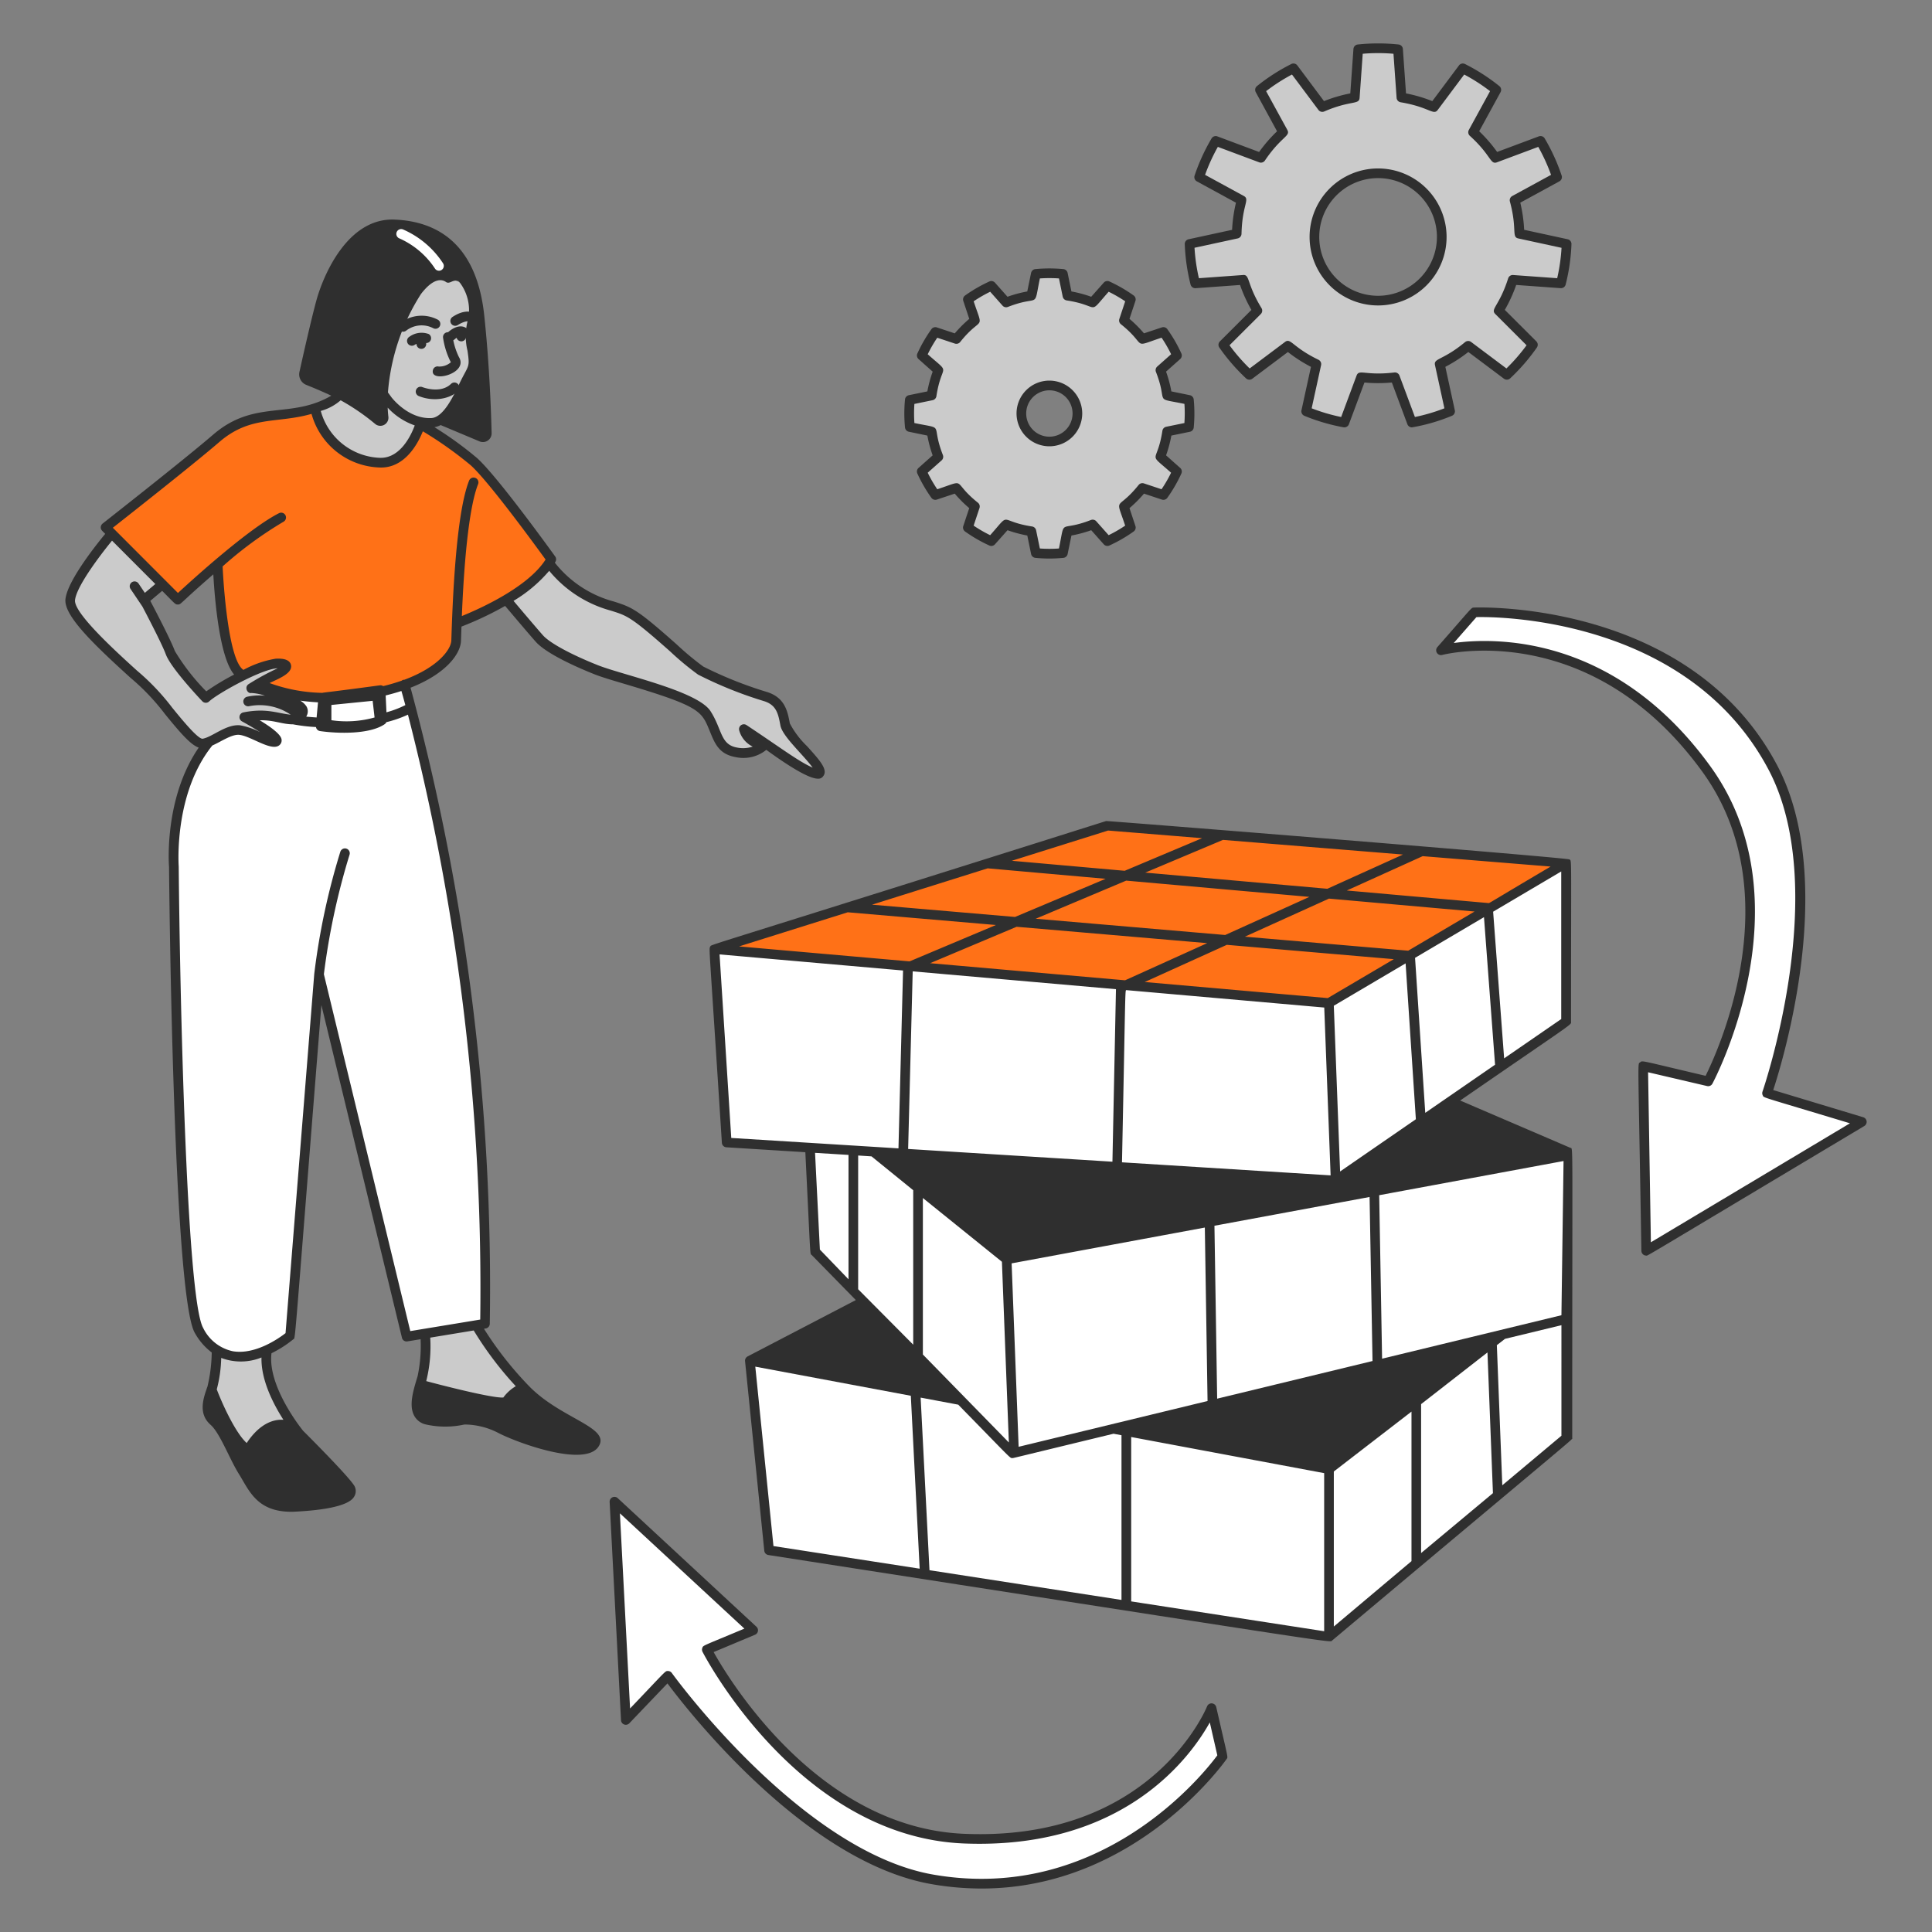 <?xml version="1.0" encoding="UTF-8"?>
<svg xmlns="http://www.w3.org/2000/svg" viewBox="0 0 200 200" id="Product-Bring-Solutions-To-Problems--Streamline-London">
  <rect x="0" y="0" width="200" height="200" fill="#808080" stroke="none"/>
  <desc>
    Product Bring Solutions To Problems Streamline Illustration: https://streamlinehq.com
  </desc>
  <g>
    <path d="M47.828 29.377a4.717 4.717 0 0 1 1.15 3.64 5.988 5.988 0 0 0 -0.089 3.219 3.223 3.223 0 0 1 -0.476 2.881c-0.647 1.139 -1.837 4.546 -3.718 4.66a4.284 4.284 0 0 1 -1.189 -0.1s-0.42 4.313 -4.328 4.185c-5.517 -0.18 -6.59 -5.679 -6.59 -5.679a12.731 12.731 0 0 0 2.444 -1.031c0.914 -0.565 6.702 -15.592 12.796 -11.775Z" fill="#cbcbcb" fill-rule="evenodd" stroke-width="1"></path>
    <path d="M41.42 33.448a3.62 3.62 0 0 1 3.907 -0.351 0.5 0.5 0 0 1 -0.488 0.873 2.617 2.617 0 0 0 -2.791 0.257 0.5 0.5 0 0 1 -0.628 -0.779Z" fill="#2f2f2f" stroke-width="1"></path>
    <path d="M46.845 32.809c1.965 -1.3 3.11 0.032 2.476 0.57a0.5 0.5 0 0 1 -0.7 -0.057c-0.16 -0.188 -0.829 0.065 -1.219 0.321a0.5 0.5 0 0 1 -0.557 -0.834Z" fill="#2f2f2f" stroke-width="1"></path>
    <path d="M44.815 38.316a0.494 0.494 0 0 1 0.6 -0.372 1.8 1.8 0 0 0 1.257 -0.444 8.125 8.125 0 0 1 -0.808 -2.552 0.5 0.5 0 0 1 0.989 -0.144 7.2 7.2 0 0 0 0.654 2.158c1.048 1.707 -3.017 2.738 -2.692 1.354Z" fill="#2f2f2f" stroke-width="1"></path>
    <path d="M47.374 64.479s7.568 -2.739 9.7 -6.583c0 0 -5.94 -8.274 -8.044 -10.132a43.061 43.061 0 0 0 -5.521 -3.858s-1.208 4.148 -4.251 3.987a7.089 7.089 0 0 1 -6.666 -5.682c-3.176 1.252 -6.582 0.04 -10.21 3.165 -3.108 2.677 -11.453 9.211 -11.453 9.211l7.48 7.492s1.818 -1.7 4.056 -3.61c0 0 0.34 10.058 2.781 11.487a16.73 16.73 0 0 0 10.682 2.1c4.15 -0.692 10.608 -1.837 11.283 -5.473Z" fill="#ff7117" fill-rule="evenodd" stroke-width="1"></path>
    <path d="M21.654 76.78c4.272 -5.2 5.218 -5.92 5.218 -5.92 5.174 1.933 10.2 2.173 15.008 0a234.326 234.326 0 0 1 8.32 66.17l-8.1 1.338 -9.074 -37.479 -2.986 37.379s-6.112 5.239 -9.438 -0.535C18.391 133.9 18 89.743 18 89.743s-0.618 -7.765 3.654 -12.963Z" fill="#ffffff" fill-rule="evenodd" stroke-width="1"></path>
    <path d="M56.826 58.3c-1.157 1.9 -4.428 3.781 -4.428 3.781s2.572 3.052 3.432 4.019 3.346 2.221 5.851 3.219S71.918 72 73.133 73.9s1 3.619 3.083 3.989a3.123 3.123 0 0 0 3.056 -0.909s5.043 3.709 5.549 3.065 -3.314 -3.8 -3.541 -5.017 -0.433 -2.415 -2.043 -2.916a41.631 41.631 0 0 1 -6.7 -2.689c-1.652 -1.056 -5.857 -5.434 -7.92 -6.255s-4.529 -0.933 -7.791 -4.868Z" fill="#cbcbcb" fill-rule="evenodd" stroke-width="1"></path>
    <path d="m16.817 60.487 -5.252 -5.26s-4.091 4.807 -4.3 6.852 6.6 7.6 8.282 9.3 4.391 5.758 5.479 5.592 2.558 -1.5 3.769 -1.391 3.464 1.645 3.828 1.156 -3.333 -2.5 -3.333 -2.5a8.64 8.64 0 0 1 2.94 -0.071c1.367 0.264 2.65 0.559 2.677 0.048a0.6 0.6 0 0 0 0.367 -0.865c-0.32 -0.62 -3.992 -2.166 -5.27 -2.109a15.926 15.926 0 0 1 2.4 -1.325c1.462 -0.663 1.759 -1.3 0.149 -1.227s-6.374 2.719 -7.249 3.562c0 0 -3.176 -3.347 -3.672 -4.688s-2.7 -5.484 -2.7 -5.484Z" fill="#cbcbcb" fill-rule="evenodd" stroke-width="1"></path>
    <path d="M27.626 139.854a5.181 5.181 0 0 1 -5.29 -0.153 26.893 26.893 0 0 1 -0.381 3.991c0.845 2.191 1.52 4.421 3.707 6.3 1.463 -2.339 3.025 -2.9 4.642 -2.48 -1.115 -1.58 -3.126 -4.893 -2.678 -7.658Z" fill="#cbcbcb" fill-rule="evenodd" stroke-width="1"></path>
    <path d="M44.024 138.036a12.933 12.933 0 0 1 -0.57 5.428l8.929 2.285 1.882 -2.057a35.285 35.285 0 0 1 -4.891 -6.377Z" fill="#cbcbcb" fill-rule="evenodd" stroke-width="1"></path>
    <path d="M83.544 77.243a9.219 9.219 0 0 1 -1.78 -2.353c-0.234 -1.254 -0.5 -2.676 -2.379 -3.26A41.055 41.055 0 0 1 72.8 69a30.312 30.312 0 0 1 -2.75 -2.291c-4.124 -3.663 -4.619 -3.84 -6.513 -4.442a11.583 11.583 0 0 1 -6.1 -4.018c0.021 -0.036 0.048 -0.071 0.068 -0.107a0.5 0.5 0 0 0 -0.031 -0.535c-0.244 -0.338 -6 -8.341 -8.119 -10.214a37.045 37.045 0 0 0 -4.381 -3.17 2.273 2.273 0 0 0 0.644 -0.22l4.032 1.692a0.9 0.9 0 0 0 1.242 -0.848c-0.054 -2.293 -0.226 -7.138 -0.762 -12.182 -0.739 -6.97 -4.407 -9.731 -9.283 -9.933s-7.381 5.793 -8.083 8.329c-0.52 1.891 -1.371 5.653 -1.764 7.439a1.172 1.172 0 0 0 0.707 1.344c0.685 0.274 1.655 0.68 2.586 1.116 -4.244 2.478 -7.936 0.336 -12.236 4.04 -3.063 2.639 -11.352 9.131 -11.435 9.2a0.506 0.506 0 0 0 -0.191 0.364c-0.017 0.275 0.139 0.377 0.461 0.7 -1 1.214 -3.929 4.9 -4.117 6.772 -0.175 1.702 2.943 4.686 6.725 8.122a23.126 23.126 0 0 1 3.563 3.742c1.548 1.9 2.634 3.18 3.507 3.493 -3.587 5.22 -3.094 12.078 -3.071 12.351 0.016 1.808 0.419 44.334 2.666 48.234a6.465 6.465 0 0 0 1.753 2.03 16.1 16.1 0 0 1 -0.441 3.529c-0.421 1.181 -1 2.8 0.323 3.958 0.966 0.847 1.966 3.549 2.925 5.082 1.035 1.648 1.825 3.92 5.407 3.92 0.142 0 0.289 0 0.44 -0.012 5.472 -0.28 5.982 -1.322 6.149 -1.665a1.091 1.091 0 0 0 -0.134 -1.149c-0.849 -1.212 -5.052 -5.4 -5.2 -5.546 -0.037 -0.045 -3.718 -4.545 -3.282 -8.038a11.512 11.512 0 0 0 2.255 -1.444c0.244 -0.208 -0.015 2.023 2.91 -34.6l8.339 34.44a0.493 0.493 0 0 0 0.568 0.376l1.364 -0.225a15.187 15.187 0 0 1 -0.309 3.826c-0.433 1.428 -0.941 3 -0.355 4.093a1.822 1.822 0 0 0 1.136 0.891 9.2 9.2 0 0 0 4.069 0.02 7.676 7.676 0 0 1 3.572 0.909c2.152 1.086 8.911 3.506 10.306 1.378 1.308 -2 -3.866 -2.846 -7.193 -6.26a36.286 36.286 0 0 1 -4.667 -5.938l0.183 -0.031a0.5 0.5 0 0 0 0.419 -0.48A237.972 237.972 0 0 0 42.5 71.191c3.68 -1.443 5.176 -3.5 5.222 -4.857l0.05 -1.47a34.027 34.027 0 0 0 4.518 -2.139c0.687 0.813 2.47 2.922 3.169 3.708 1.172 1.319 4.614 2.784 6.039 3.352 0.743 0.3 1.9 0.639 3.232 1.036 7.944 2.364 7.892 2.8 8.8 5 0.475 1.158 0.922 2.252 2.605 2.551a3.762 3.762 0 0 0 3.192 -0.747c3.348 2.433 4.729 2.985 5.355 2.985a0.6 0.6 0 0 0 0.539 -0.265c0.52 -0.667 -0.354 -1.636 -1.677 -3.102ZM43.583 30.43c1.343 -1.748 2.206 -1.5 2.573 -1.245 0.414 0.292 0.709 -0.328 1.333 -0.071a4.751 4.751 0 0 1 0.989 3.861 6.4 6.4 0 0 0 -0.083 3.334c0.274 1.84 0.106 1.42 -0.867 3.46 -0.612 1.285 -1.637 3.434 -2.862 3.508 -2.417 0.126 -4.124 -2.129 -4.141 -2.151l-0.366 -0.5a22.092 22.092 0 0 1 3.424 -10.196Zm-8.319 11.008a22.616 22.616 0 0 1 3.589 2.462 0.838 0.838 0 0 0 1.352 -0.755c-0.037 -0.31 -0.059 -0.626 -0.071 -0.945a6.893 6.893 0 0 0 2.8 1.839c-0.313 0.859 -1.445 3.46 -3.649 3.353a6.608 6.608 0 0 1 -6.08 -4.852 5.264 5.264 0 0 0 2.059 -1.102ZM17.838 73.272a24.082 24.082 0 0 0 -3.662 -3.855c-2.125 -1.929 -6.546 -5.941 -6.41 -7.288 0.142 -1.408 2.56 -4.609 3.832 -6.161l4.481 4.488 -1.086 0.917 -0.654 -0.971a0.5 0.5 0 0 0 -0.829 0.559l1.229 1.825c0.587 1.116 2.045 3.918 2.427 4.951 0.516 1.4 3.445 4.508 3.777 4.858a0.5 0.5 0 0 0 0.709 0.016c0.806 -0.775 5.493 -3.4 7.089 -3.427a25.441 25.441 0 0 0 -3.023 1.648c-0.442 0.312 -0.111 1 0.311 0.907a5.124 5.124 0 0 1 1.4 0.281 5.876 5.876 0 0 0 -1.868 0.112 0.5 0.5 0 0 0 0.255 0.967 5.7 5.7 0 0 1 4.277 0.885c-1.4 -0.139 -2.524 -0.712 -4.907 -0.235a0.5 0.5 0 0 0 -0.135 0.929c0.632 0.343 1.309 0.745 1.872 1.111a7.555 7.555 0 0 0 -2.082 -0.708c-1.458 -0.126 -2.886 1.241 -3.882 1.394 -0.518 -0.011 -2.147 -2.009 -3.121 -3.203Zm-1.05 -12.106c1.361 1.364 1.341 1.413 1.618 1.413 0.357 0 0.117 -0.042 3.676 -3.123 0.152 2.674 0.652 8.627 2.157 10.374a25.436 25.436 0 0 0 -2.886 1.739 22.062 22.062 0 0 1 -3.253 -4.178c-0.421 -1.139 -1.992 -4.146 -2.542 -5.19Zm12.551 85.81c-1.61 -0.1 -2.915 1.056 -3.8 2.405 -1.078 -0.959 -2.406 -3.738 -3.1 -5.553a13.8 13.8 0 0 0 0.46 -3.259 5.7 5.7 0 0 0 4.17 -0.043c-0.062 2.322 1.221 4.812 2.27 6.45Zm24.055 -3.476a4.244 4.244 0 0 0 -1.291 1.172c-1.194 0.08 -6.823 -1.386 -7.979 -1.7a14.932 14.932 0 0 0 0.415 -4.5l4.5 -0.742a35.845 35.845 0 0 0 4.355 5.77Zm-3.681 -6.9c-3.07 0.507 5.482 -0.9 -7.24 1.194l-8.945 -36.941a72.684 72.684 0 0 1 2.658 -12.376 0.5 0.5 0 0 0 -0.956 -0.3 71.911 71.911 0 0 0 -2.7 12.654l-2.971 37.174c-0.638 0.5 -3.122 2.274 -5.462 1.874a4.443 4.443 0 0 1 -3.062 -2.405c-1.757 -3.048 -2.424 -35.5 -2.534 -47.778 -0.006 -0.076 -0.537 -7.542 3.478 -12.52 0.949 -0.424 2 -1.171 2.776 -1.107 1.264 0.118 3.553 1.928 4.276 0.956a0.634 0.634 0 0 0 0.107 -0.524c-0.1 -0.443 -0.854 -1.093 -2.254 -1.941 1.5 -0.029 2.276 0.419 3.455 0.424a17.434 17.434 0 0 0 2.372 0.279 0.493 0.493 0 0 0 0.413 0.416c1.835 0.27 5.16 0.359 6.709 -0.72a0.5 0.5 0 0 0 0.163 -0.2 12.118 12.118 0 0 0 2.235 -0.778 238.729 238.729 0 0 1 7.482 62.619ZM31.722 73.121a1.963 1.963 0 0 0 -0.636 -0.59c0.6 0.085 1.21 0.139 1.834 0.175l-0.145 1.567c-0.408 -0.027 -0.767 -0.058 -1.076 -0.089a1.01 1.01 0 0 0 0.023 -1.063Zm2.584 1.436v-1.58l4.27 -0.428 0.2 1.723a10.79 10.79 0 0 1 -4.47 0.285Zm5.619 -2.565q0.868 -0.212 1.629 -0.462c0.1 0.336 0.234 0.827 0.406 1.462a10.383 10.383 0 0 1 -1.955 0.745Zm7.886 -8.22c0.354 -8.612 1.1 -12.184 1.68 -13.649a0.5 0.5 0 1 0 -0.929 -0.371c-1.391 3.495 -1.72 12.8 -1.841 16.549 -0.03 0.914 -1.334 2.756 -4.871 4.069a0.354 0.354 0 0 0 -0.259 0.088 19.88 19.88 0 0 1 -1.926 0.569 0.486 0.486 0 0 0 -0.33 -0.084c-5.328 0.722 -5.859 0.74 -5.96 0.781a16.762 16.762 0 0 1 -5.466 -1.014c0.839 -0.426 2.426 -0.984 2.211 -1.886 -0.166 -0.695 -1.2 -0.653 -1.586 -0.636a10.624 10.624 0 0 0 -3.334 1.158c-1.554 -1 -2.074 -8.873 -2.154 -10.711a40.26 40.26 0 0 1 6.3 -4.624 0.5 0.5 0 0 0 -0.449 -0.893c-3.14 1.579 -8.967 6.872 -10.476 8.267l-6.741 -6.752c1.771 -1.392 8.359 -6.58 11.027 -8.878 3.218 -2.772 5.962 -1.882 9.543 -2.91a7.56 7.56 0 0 0 6.981 5.548c2.667 0.154 4.049 -2.513 4.542 -3.744A39.63 39.63 0 0 1 48.7 48.14c1.829 1.614 6.746 8.358 7.778 9.784 -1.836 2.893 -6.921 5.141 -8.667 5.848ZM77.28 75.06a0.5 0.5 0 0 0 -0.76 0.541 2.637 2.637 0 0 0 1.4 1.687 3.14 3.14 0 0 1 -1.616 0.1c-1.748 -0.312 -1.52 -1.843 -2.749 -3.766 -1.345 -2.105 -9.146 -3.755 -11.688 -4.771 -2.788 -1.111 -4.958 -2.293 -5.662 -3.086 -0.649 -0.731 -2.3 -2.681 -3.045 -3.564a14.72 14.72 0 0 0 3.693 -3.111 12.5 12.5 0 0 0 6.382 4.122c1.659 0.528 2 0.551 6.154 4.238a29.817 29.817 0 0 0 2.875 2.385 41.761 41.761 0 0 0 6.825 2.746c1.3 0.405 1.475 1.324 1.7 2.529 0.209 1.119 2.387 3.041 3.336 4.353 -1.444 -0.63 -3.16 -1.951 -6.845 -4.403Z" fill="#2f2f2f" stroke-width="1"></path>
    <path d="m73.93 98.213 1.3 20.022 62.963 3.854 23.933 -16.315V89.362l-24.55 14.618Z" fill="#ffffff" fill-rule="evenodd" stroke-width="1"></path>
    <path d="m74.026 98.2 40.749 -12.737 47.52 4.162 -24.941 14.349Z" fill="#ff7117" fill-rule="evenodd" stroke-width="1"></path>
    <path d="m137.578 152.083 18 -13.947 6.563 -1.59 0.154 12.323 -24.717 20.531 -57.962 -8.911 -1.99 -19.623Z" fill="#ffffff" fill-rule="evenodd" stroke-width="1"></path>
    <path d="m90.522 119.32 -6.581 -0.42 0.676 10.809 20.209 20.726 57.315 -13.889 0.154 -17.07 -57.995 11.17Z" fill="#ffffff" fill-rule="evenodd" stroke-width="1"></path>
    <path d="m162.57 118.825 -11.414 -4.9c12.107 -8.349 11.477 -7.789 11.477 -8.169 0 -17.8 0.086 -16.566 -0.166 -16.788 -0.21 -0.184 -47.839 -4.013 -47.967 -3.973 -43.07 13.6 -40.811 12.731 -40.972 13s-0.137 -0.663 1.2 20.306a0.5 0.5 0 0 0 0.468 0.466l8.173 0.51c0.566 11.411 0.466 10.447 0.654 10.638l4.572 4.667 -11.2 5.833a0.5 0.5 0 0 0 -0.267 0.494l1.99 19.623a0.5 0.5 0 0 0 0.422 0.443c60.294 9.371 58.091 9.078 58.36 8.852 26.318 -22.089 24.857 -20.76 24.857 -20.972 0 -31.705 0.104 -29.906 -0.187 -30.03Zm-15.028 -3.625 -1.056 -16.044 7.136 -4.212 1.146 15.274Zm-20.71 -18.41 -19.615 -1.683 9.366 -3.945 18.967 1.683Zm10.745 -3.766 15.069 1.337 -6.87 4.055 -16.907 -1.451Zm-12.61 4.61 -8.5 3.846 -20.18 -1.771 8.95 -3.769Zm-9.443 4.767 -0.365 17.858 -21.148 -1.318 0.472 -18.386Zm-11.088 46.923 -8.9 -9.106v-16.2l8.183 6.6Zm-9.9 -26.113V139.2l-5.7 -5.739v-13.843l1.385 0.09Zm4.661 22.2c5.721 5.84 5.325 5.527 5.624 5.527 0.1 0 -0.6 0.159 10.451 -2.518l0.825 0.154v17.05l-19.877 -3.077 -0.915 -17.867Zm6.252 4.36 -0.725 -18.988 20 -3.707 0.282 17.957Zm10.7 -29.448c0.394 -19.235 0.3 -17.74 0.482 -17.822l20.456 1.8 0.658 17.373Zm21.3 -17 -18.949 -1.664 8.5 -3.85 17.287 1.484Zm8.059 -3.595 1.062 16.135 -7.843 5.409 -0.651 -17.158Zm16.111 5.763 -5.911 4.071 -1.139 -15.183 7.05 -4.166Zm-1.1 -15.784c-6.607 3.9 -6.335 3.806 -6.435 3.778l-14.663 -1.3 7.856 -3.556ZM126.6 86.945l18.636 1.517 -7.828 3.543 -18.853 -1.672Zm-11.891 -0.968 9.732 0.792 -8.015 3.375 -11.686 -1.037Zm-12.463 3.913 12.209 1.083 -9.379 3.95 -14.808 -1.271Zm-14.487 4.55 15.341 1.316 -8.942 3.766 -17.65 -1.549Zm-2.885 34.915 -0.5 -10.012 3.463 0.213v12.876ZM75.7 117.8l-1.211 -19 18.994 1.667 -0.474 18.412Zm2.488 23.675 16.1 3.014 0.916 17.9 -15.136 -2.34Zm58.889 27.389 -19.977 -3.088v-17.017l19.977 3.739ZM126 144.789l-0.281 -17.9 16.059 -2.977 0.305 16.98Zm12.077 23.588v-16.049l8.04 -6.2v15.481Zm9.036 -7.605v-15.418l6.869 -5.35 0.567 14.566Zm14.526 -12.146 -6.122 5.131 -0.564 -14.506 0.843 -0.653 5.843 -1.416Zm0 -12.475 -18.565 4.5 -0.3 -16.924 19.084 -3.538Z" fill="#2f2f2f" stroke-width="1"></path>
    <path d="M149.172 67.316s15.479 -4.221 27.452 12.269c10.188 14.033 0.206 32.359 0.206 32.359l-6.732 -1.579 0.318 19.111 22.32 -13.34 -9.81 -2.965s7.324 -21.027 0.585 -33.746c-9.04 -17.062 -30.9 -16.032 -30.9 -16.032Z" fill="#ffffff" fill-rule="evenodd" stroke-width="1"></path>
    <path d="M125.414 176.831s-5.582 14.346 -25.64 13.5c-17.069 -0.717 -26.6 -19.565 -26.6 -19.565l4.8 -2.008 -14.364 -13.302 1.176 22.588 4.358 -4.561s13.359 18.635 27.4 21.07c19.03 3.3 30.006 -12.733 30.006 -12.733Z" fill="#ffffff" fill-rule="evenodd" stroke-width="1"></path>
    <path d="M170.416 129.977a0.5 0.5 0 0 1 -0.5 -0.493c-0.342 -20.7 -0.415 -19.28 -0.132 -19.508 0.265 -0.215 -0.091 -0.219 6.779 1.392 1.267 -2.544 8.791 -18.908 -0.344 -31.489 -11.617 -16 -26.763 -12.122 -26.916 -12.08a0.5 0.5 0 0 1 -0.507 -0.812c3.694 -4.2 3.486 -4.079 3.788 -4.092 0.219 -0.017 22.285 -0.848 31.369 16.295 6.269 11.833 0.7 30.324 -0.389 33.653l9.317 2.814a0.5 0.5 0 0 1 0.112 0.907c-23.893 14.282 -22.364 13.413 -22.577 13.413Zm0.193 -18.977 0.291 17.6 20.607 -12.317c-9.484 -2.866 -8.89 -2.617 -9.027 -2.889a0.5 0.5 0 0 1 -0.027 -0.39c0.072 -0.209 7.173 -20.971 0.615 -33.349 -8.318 -15.7 -27.983 -15.83 -30.229 -15.771l-2.348 2.68c4.19 -0.575 16.634 -0.914 26.536 12.723 10.256 14.126 0.342 32.706 0.241 32.893a0.494 0.494 0 0 1 -0.554 0.247Z" fill="#2f2f2f" stroke-width="1"></path>
    <path d="M101.61 195.5a30.027 30.027 0 0 1 -5.147 -0.45c-12.978 -2.25 -25.112 -17.763 -27.369 -20.786l-3.947 4.131a0.5 0.5 0 0 1 -0.86 -0.32l-1.177 -22.593a0.5 0.5 0 0 1 0.84 -0.393L78.308 168.4a0.5 0.5 0 0 1 -0.147 0.828l-4.287 1.795C75.5 173.924 84.725 189.2 99.8 189.835c19.435 0.826 25.1 -13.046 25.153 -13.186a0.5 0.5 0 0 1 0.953 0.071c1.256 5.5 1.238 5.13 1.066 5.383 -0.106 0.148 -9.38 13.397 -25.362 13.397Zm-32.466 -22.518a0.5 0.5 0 0 1 0.406 0.209c0.133 0.185 13.4 18.5 27.084 20.87 17.432 3.02 28.12 -10.636 29.383 -12.349l-0.779 -3.406c-1.986 3.566 -8.913 13.2 -25.485 12.529 -17.164 -0.722 -26.932 -19.648 -27.028 -19.84a0.5 0.5 0 0 1 -0.023 -0.4c0.1 -0.283 -0.027 -0.161 4.356 -2L64.173 156.66l1.052 20.2c3.815 -3.993 3.613 -3.878 3.919 -3.878Z" fill="#2f2f2f" stroke-width="1"></path>
    <path d="M140.6 5.109a19.565 19.565 0 0 1 4.12 0l0.353 4.986a14.592 14.592 0 0 1 3.361 0.987l2.993 -4a19.59 19.59 0 0 1 3.466 2.227l-2.4 4.386a14.622 14.622 0 0 1 2.294 2.647l4.682 -1.75a19.469 19.469 0 0 1 1.711 3.747l-4.388 2.393a14.671 14.671 0 0 1 0.5 3.467l4.885 1.059a19.57 19.57 0 0 1 -0.586 4.078l-4.986 -0.36a14.581 14.581 0 0 1 -1.455 3.186l3.537 3.532a19.521 19.521 0 0 1 -2.7 3.114l-4 -3a14.664 14.664 0 0 1 -2.947 1.892l1.066 4.884a19.509 19.509 0 0 1 -3.953 1.16l-1.743 -4.684a14.661 14.661 0 0 1 -3.5 0l-1.744 4.684a19.5 19.5 0 0 1 -3.952 -1.16l1.065 -4.884a14.685 14.685 0 0 1 -2.946 -1.893l-4 3a19.623 19.623 0 0 1 -2.7 -3.114l3.537 -3.532a14.628 14.628 0 0 1 -1.455 -3.186l-4.985 0.36a19.571 19.571 0 0 1 -0.587 -4.078l4.885 -1.059a14.724 14.724 0 0 1 0.5 -3.467l-4.389 -2.393a19.534 19.534 0 0 1 1.712 -3.747l4.682 1.75a14.655 14.655 0 0 1 2.293 -2.647l-2.4 -4.386a19.517 19.517 0 0 1 3.466 -2.227l2.993 4a14.608 14.608 0 0 1 3.363 -0.987Zm2.06 12.829a6.591 6.591 0 1 0 6.591 6.591 6.594 6.594 0 0 0 -6.593 -6.591Z" fill="#cbcbcb" fill-rule="evenodd" stroke-width="1"></path>
    <path d="M107.229 28.361a14.465 14.465 0 0 1 2.807 0l0.462 2.25a12.32 12.32 0 0 1 2.615 0.7l1.526 -1.718a14.473 14.473 0 0 1 2.43 1.4l-0.724 2.18a12.329 12.329 0 0 1 1.914 1.914l2.18 -0.725a14.505 14.505 0 0 1 1.4 2.431l-1.718 1.525a12.32 12.32 0 0 1 0.7 2.615l2.251 0.462a14.625 14.625 0 0 1 0 2.807l-2.251 0.462a12.32 12.32 0 0 1 -0.7 2.615l1.718 1.526a14.536 14.536 0 0 1 -1.4 2.43l-2.18 -0.725a12.329 12.329 0 0 1 -1.914 1.914l0.724 2.181a14.536 14.536 0 0 1 -2.43 1.4l-1.526 -1.705a12.32 12.32 0 0 1 -2.615 0.7l-0.462 2.25a14.465 14.465 0 0 1 -2.807 0l-0.462 -2.25a12.311 12.311 0 0 1 -2.614 -0.7l-1.526 1.718a14.505 14.505 0 0 1 -2.431 -1.4l0.725 -2.181a12.292 12.292 0 0 1 -1.915 -1.914l-2.18 0.725a14.606 14.606 0 0 1 -1.4 -2.43l1.718 -1.526a12.38 12.38 0 0 1 -0.7 -2.615l-2.249 -0.462a14.309 14.309 0 0 1 0 -2.807l2.249 -0.462a12.38 12.38 0 0 1 0.7 -2.615L95.423 36.8a14.575 14.575 0 0 1 1.4 -2.431l2.18 0.725a12.292 12.292 0 0 1 1.915 -1.914L100.2 31a14.442 14.442 0 0 1 2.431 -1.4l1.526 1.718a12.353 12.353 0 0 1 2.617 -0.7Zm1.4 11.54a2.9 2.9 0 1 0 2.9 2.9 2.9 2.9 0 0 0 -2.896 -2.901Z" fill="#cbcbcb" fill-rule="evenodd" stroke-width="1"></path>
    <path d="M142.658 17.438a7.091 7.091 0 1 0 7.092 7.091 7.1 7.1 0 0 0 -7.092 -7.091Zm0 13.182a6.091 6.091 0 1 1 6.092 -6.091 6.1 6.1 0 0 1 -6.092 6.091Z" fill="#2f2f2f" stroke-width="1"></path>
    <path d="m162.28 24.766 -4.5 -0.977a15.219 15.219 0 0 0 -0.4 -2.808l4.046 -2.208a0.5 0.5 0 0 0 0.235 -0.6 20.05 20.05 0 0 0 -1.755 -3.844 0.5 0.5 0 0 0 -0.606 -0.214l-4.317 1.614a15.276 15.276 0 0 0 -1.858 -2.143l2.212 -4.044a0.5 0.5 0 0 0 -0.125 -0.63 20.056 20.056 0 0 0 -3.555 -2.285 0.5 0.5 0 0 0 -0.625 0.147l-2.76 3.694a15.1 15.1 0 0 0 -2.722 -0.8l-0.325 -4.6a0.5 0.5 0 0 0 -0.446 -0.462 20.158 20.158 0 0 0 -4.225 0 0.5 0.5 0 0 0 -0.446 0.462l-0.326 4.6a15.127 15.127 0 0 0 -2.722 0.8l-2.76 -3.694a0.5 0.5 0 0 0 -0.625 -0.147 20.12 20.12 0 0 0 -3.554 2.285 0.5 0.5 0 0 0 -0.125 0.63l2.204 4.048a15.268 15.268 0 0 0 -1.857 2.143l-4.318 -1.614a0.5 0.5 0 0 0 -0.605 0.214 20.079 20.079 0 0 0 -1.756 3.843 0.5 0.5 0 0 0 0.235 0.6l4.047 2.208a15.171 15.171 0 0 0 -0.4 2.808l-4.506 0.977a0.5 0.5 0 0 0 -0.393 0.506 20.015 20.015 0 0 0 0.6 4.183 0.507 0.507 0 0 0 0.521 0.376l4.6 -0.333a15.057 15.057 0 0 0 1.178 2.581l-3.263 3.258a0.5 0.5 0 0 0 -0.056 0.64 20.153 20.153 0 0 0 2.767 3.192 0.5 0.5 0 0 0 0.641 0.035l3.688 -2.766a15.226 15.226 0 0 0 2.387 1.535l-0.983 4.5a0.5 0.5 0 0 0 0.3 0.568 20.132 20.132 0 0 0 4.054 1.19 0.508 0.508 0 0 0 0.558 -0.317l1.608 -4.32a15.276 15.276 0 0 0 2.837 0l1.608 4.32a0.5 0.5 0 0 0 0.468 0.325 19.189 19.189 0 0 0 4.143 -1.2 0.5 0.5 0 0 0 0.3 -0.568l-0.982 -4.5A15.171 15.171 0 0 0 152 36.438l3.689 2.766a0.5 0.5 0 0 0 0.641 -0.035 20.147 20.147 0 0 0 2.766 -3.192 0.5 0.5 0 0 0 -0.056 -0.64l-3.262 -3.258a15.14 15.14 0 0 0 1.178 -2.581l4.6 0.333a0.5 0.5 0 0 0 0.521 -0.376 20.1 20.1 0 0 0 0.6 -4.183 0.5 0.5 0 0 0 -0.397 -0.506ZM161.2 28.8l-4.563 -0.33a0.5 0.5 0 0 0 -0.513 0.347c-0.914 2.87 -1.864 3.16 -1.332 3.692l3.237 3.233a19.049 19.049 0 0 1 -2.084 2.4l-3.66 -2.744a0.5 0.5 0 0 0 -0.619 0.016c-2.315 1.916 -3.276 1.653 -3.116 2.385l0.975 4.469a19 19 0 0 1 -3.053 0.9l-1.6 -4.288a0.5 0.5 0 0 0 -0.528 -0.322c-3.009 0.362 -3.646 -0.385 -3.912 0.322l-1.595 4.288a19.007 19.007 0 0 1 -3.054 -0.9l0.976 -4.469a0.5 0.5 0 0 0 -0.271 -0.557c-2.716 -1.314 -2.864 -2.3 -3.464 -1.844l-3.66 2.744a19.057 19.057 0 0 1 -2.085 -2.4l3.238 -3.233a0.5 0.5 0 0 0 0.073 -0.615c-1.566 -2.562 -1.178 -3.491 -1.918 -3.424l-4.562 0.33a19.1 19.1 0 0 1 -0.454 -3.151l4.471 -0.968a0.5 0.5 0 0 0 0.394 -0.477c0.071 -3.017 0.9 -3.559 0.238 -3.917l-4.01 -2.187a19.079 19.079 0 0 1 1.322 -2.895l4.284 1.6a0.5 0.5 0 0 0 0.59 -0.189c1.69 -2.5 2.678 -2.508 2.318 -3.168l-2.195 -4.012a19.016 19.016 0 0 1 2.677 -1.721l2.739 3.665a0.5 0.5 0 0 0 0.6 0.159c2.765 -1.188 3.609 -0.665 3.662 -1.411l0.323 -4.563a19.006 19.006 0 0 1 3.183 0l0.323 4.563a0.5 0.5 0 0 0 0.416 0.458c2.984 0.5 3.39 1.4 3.844 0.794l2.739 -3.665a19.048 19.048 0 0 1 2.677 1.721l-2.195 4.012a0.5 0.5 0 0 0 0.1 0.611c2.227 2.022 2.1 3.006 2.8 2.746l4.286 -1.6a19.079 19.079 0 0 1 1.322 2.895l-4.016 2.191a0.5 0.5 0 0 0 -0.244 0.568c0.782 2.9 0.143 3.667 0.875 3.826l4.471 0.969a19.037 19.037 0 0 1 -0.45 3.146Z" fill="#2f2f2f" stroke-width="1"></path>
    <path d="M123.573 41.353a0.5 0.5 0 0 0 -0.4 -0.443l-1.915 -0.393a12.9 12.9 0 0 0 -0.548 -2.047l1.461 -1.3a0.5 0.5 0 0 0 0.123 -0.581 14.994 14.994 0 0 0 -1.452 -2.515 0.5 0.5 0 0 0 -0.564 -0.183l-1.855 0.616a12.861 12.861 0 0 0 -1.5 -1.5l0.616 -1.856a0.5 0.5 0 0 0 -0.184 -0.564 15.1 15.1 0 0 0 -2.512 -1.451 0.5 0.5 0 0 0 -0.581 0.123l-1.3 1.462a12.791 12.791 0 0 0 -2.048 -0.549l-0.394 -1.915a0.5 0.5 0 0 0 -0.442 -0.4 15.448 15.448 0 0 0 -2.9 0 0.5 0.5 0 0 0 -0.442 0.4l-0.394 1.915a12.807 12.807 0 0 0 -2.047 0.549L103 29.262a0.5 0.5 0 0 0 -0.581 -0.123 15.02 15.02 0 0 0 -2.514 1.451 0.5 0.5 0 0 0 -0.184 0.565l0.617 1.855a12.792 12.792 0 0 0 -1.5 1.5l-1.855 -0.616a0.5 0.5 0 0 0 -0.564 0.183 15.063 15.063 0 0 0 -1.452 2.515 0.5 0.5 0 0 0 0.123 0.581l1.461 1.3A12.9 12.9 0 0 0 96 40.517l-1.914 0.394a0.5 0.5 0 0 0 -0.4 0.441 14.988 14.988 0 0 0 0 2.9 0.5 0.5 0 0 0 0.4 0.441L96 45.09a12.972 12.972 0 0 0 0.548 2.048l-1.461 1.3a0.5 0.5 0 0 0 -0.123 0.581 15.094 15.094 0 0 0 1.452 2.514 0.5 0.5 0 0 0 0.564 0.184l1.855 -0.616a12.87 12.87 0 0 0 1.5 1.5l-0.617 1.853a0.5 0.5 0 0 0 0.183 0.565 15 15 0 0 0 2.515 1.452 0.5 0.5 0 0 0 0.581 -0.123l1.3 -1.461a12.967 12.967 0 0 0 2.048 0.549l0.394 1.914a0.5 0.5 0 0 0 0.441 0.4 14.977 14.977 0 0 0 2.9 0 0.5 0.5 0 0 0 0.441 -0.4l0.394 -1.914a12.91 12.91 0 0 0 2.048 -0.549l1.3 1.461a0.5 0.5 0 0 0 0.58 0.123 15.025 15.025 0 0 0 2.514 -1.452 0.5 0.5 0 0 0 0.183 -0.564l-0.616 -1.854a12.939 12.939 0 0 0 1.5 -1.5l1.855 0.616a0.5 0.5 0 0 0 0.564 -0.184 15.025 15.025 0 0 0 1.452 -2.514 0.5 0.5 0 0 0 -0.123 -0.581l-1.461 -1.3a12.972 12.972 0 0 0 0.548 -2.048l1.915 -0.393a0.5 0.5 0 0 0 0.4 -0.442 15.127 15.127 0 0 0 -0.001 -2.902Zm-0.965 2.44 -1.884 0.386a0.5 0.5 0 0 0 -0.393 0.414c-0.55 3.591 -1.626 2.1 0.9 4.342a13.912 13.912 0 0 1 -0.989 1.712l-1.824 -0.606a0.5 0.5 0 0 0 -0.548 0.162c-2.274 2.832 -2.455 1.011 -1.392 4.209a14.061 14.061 0 0 1 -1.712 0.989l-1.279 -1.438a0.5 0.5 0 0 0 -0.555 -0.134c-3.384 1.321 -2.63 -0.358 -3.31 2.95a13.878 13.878 0 0 1 -1.977 0l-0.387 -1.883a0.5 0.5 0 0 0 -0.414 -0.394c-3.589 -0.554 -2.1 -1.621 -4.342 0.9a13.986 13.986 0 0 1 -1.712 -0.989l0.607 -1.824a0.5 0.5 0 0 0 -0.162 -0.549c-2.837 -2.27 -1 -2.458 -4.21 -1.392a13.912 13.912 0 0 1 -0.989 -1.712l1.438 -1.277a0.5 0.5 0 0 0 0.133 -0.555c-1.316 -3.386 0.357 -2.632 -2.949 -3.311a14.193 14.193 0 0 1 0 -1.978l1.884 -0.387a0.5 0.5 0 0 0 0.394 -0.413c0.549 -3.59 1.625 -2.1 -0.9 -4.341a13.924 13.924 0 0 1 0.989 -1.713l1.825 0.606a0.5 0.5 0 0 0 0.55 -0.167c2.272 -2.834 2.46 -1 1.393 -4.21a14.117 14.117 0 0 1 1.712 -0.989l1.277 1.439a0.5 0.5 0 0 0 0.555 0.133c3.386 -1.317 2.632 0.356 3.311 -2.95a14.822 14.822 0 0 1 1.977 0l0.387 1.885a0.5 0.5 0 0 0 0.414 0.393c3.591 0.549 2.1 1.627 4.342 -0.9a14.341 14.341 0 0 1 1.713 0.989l-0.607 1.827a0.5 0.5 0 0 0 0.162 0.547c2.836 2.269 1 2.459 4.209 1.392a13.924 13.924 0 0 1 0.989 1.713l-1.438 1.276a0.5 0.5 0 0 0 -0.133 0.556c1.318 3.385 -0.356 2.631 2.949 3.309a14.207 14.207 0 0 1 -0.004 1.983Z" fill="#2f2f2f" stroke-width="1"></path>
    <path d="M108.632 39.4a3.4 3.4 0 1 0 3.4 3.4 3.407 3.407 0 0 0 -3.4 -3.4Zm0 5.805a2.4 2.4 0 1 1 2.4 -2.4 2.405 2.405 0 0 1 -2.4 2.401Z" fill="#2f2f2f" stroke-width="1"></path>
    <path d="M44.38 34.579a2.141 2.141 0 0 0 -2.015 0.291 0.5 0.5 0 0 0 0.542 0.841 1.823 1.823 0 0 1 0.213 -0.114 0.5 0.5 0 1 0 1 0.035v-0.122a0.5 0.5 0 0 0 0.26 -0.931Z" fill="#2f2f2f" stroke-width="1"></path>
    <path d="M48.241 33.944c-0.824 -0.505 -1.77 0.367 -1.875 0.468a0.5 0.5 0 0 0 0.691 0.722 1.55 1.55 0 0 1 0.214 -0.168 0.5 0.5 0 0 0 0.98 -0.181 0.5 0.5 0 0 0 -0.01 -0.841Z" fill="#2f2f2f" stroke-width="1"></path>
    <path d="M43.351 41a0.5 0.5 0 0 1 0.376 -0.927c0.02 0.009 1.864 0.733 2.965 -0.336a0.5 0.5 0 0 1 0.706 0.012c0.749 0.769 -1.632 2.223 -4.047 1.251Z" fill="#2f2f2f" stroke-width="1"></path>
    <path d="M45.444 28.026a0.5 0.5 0 0 1 -0.43 -0.245 8.573 8.573 0 0 0 -3.676 -3.105 0.5 0.5 0 0 1 0.375 -0.927 9.431 9.431 0 0 1 4.16 3.522 0.5 0.5 0 0 1 -0.429 0.755Z" fill="#ffffff" stroke-width="1"></path>
  </g>
</svg>
